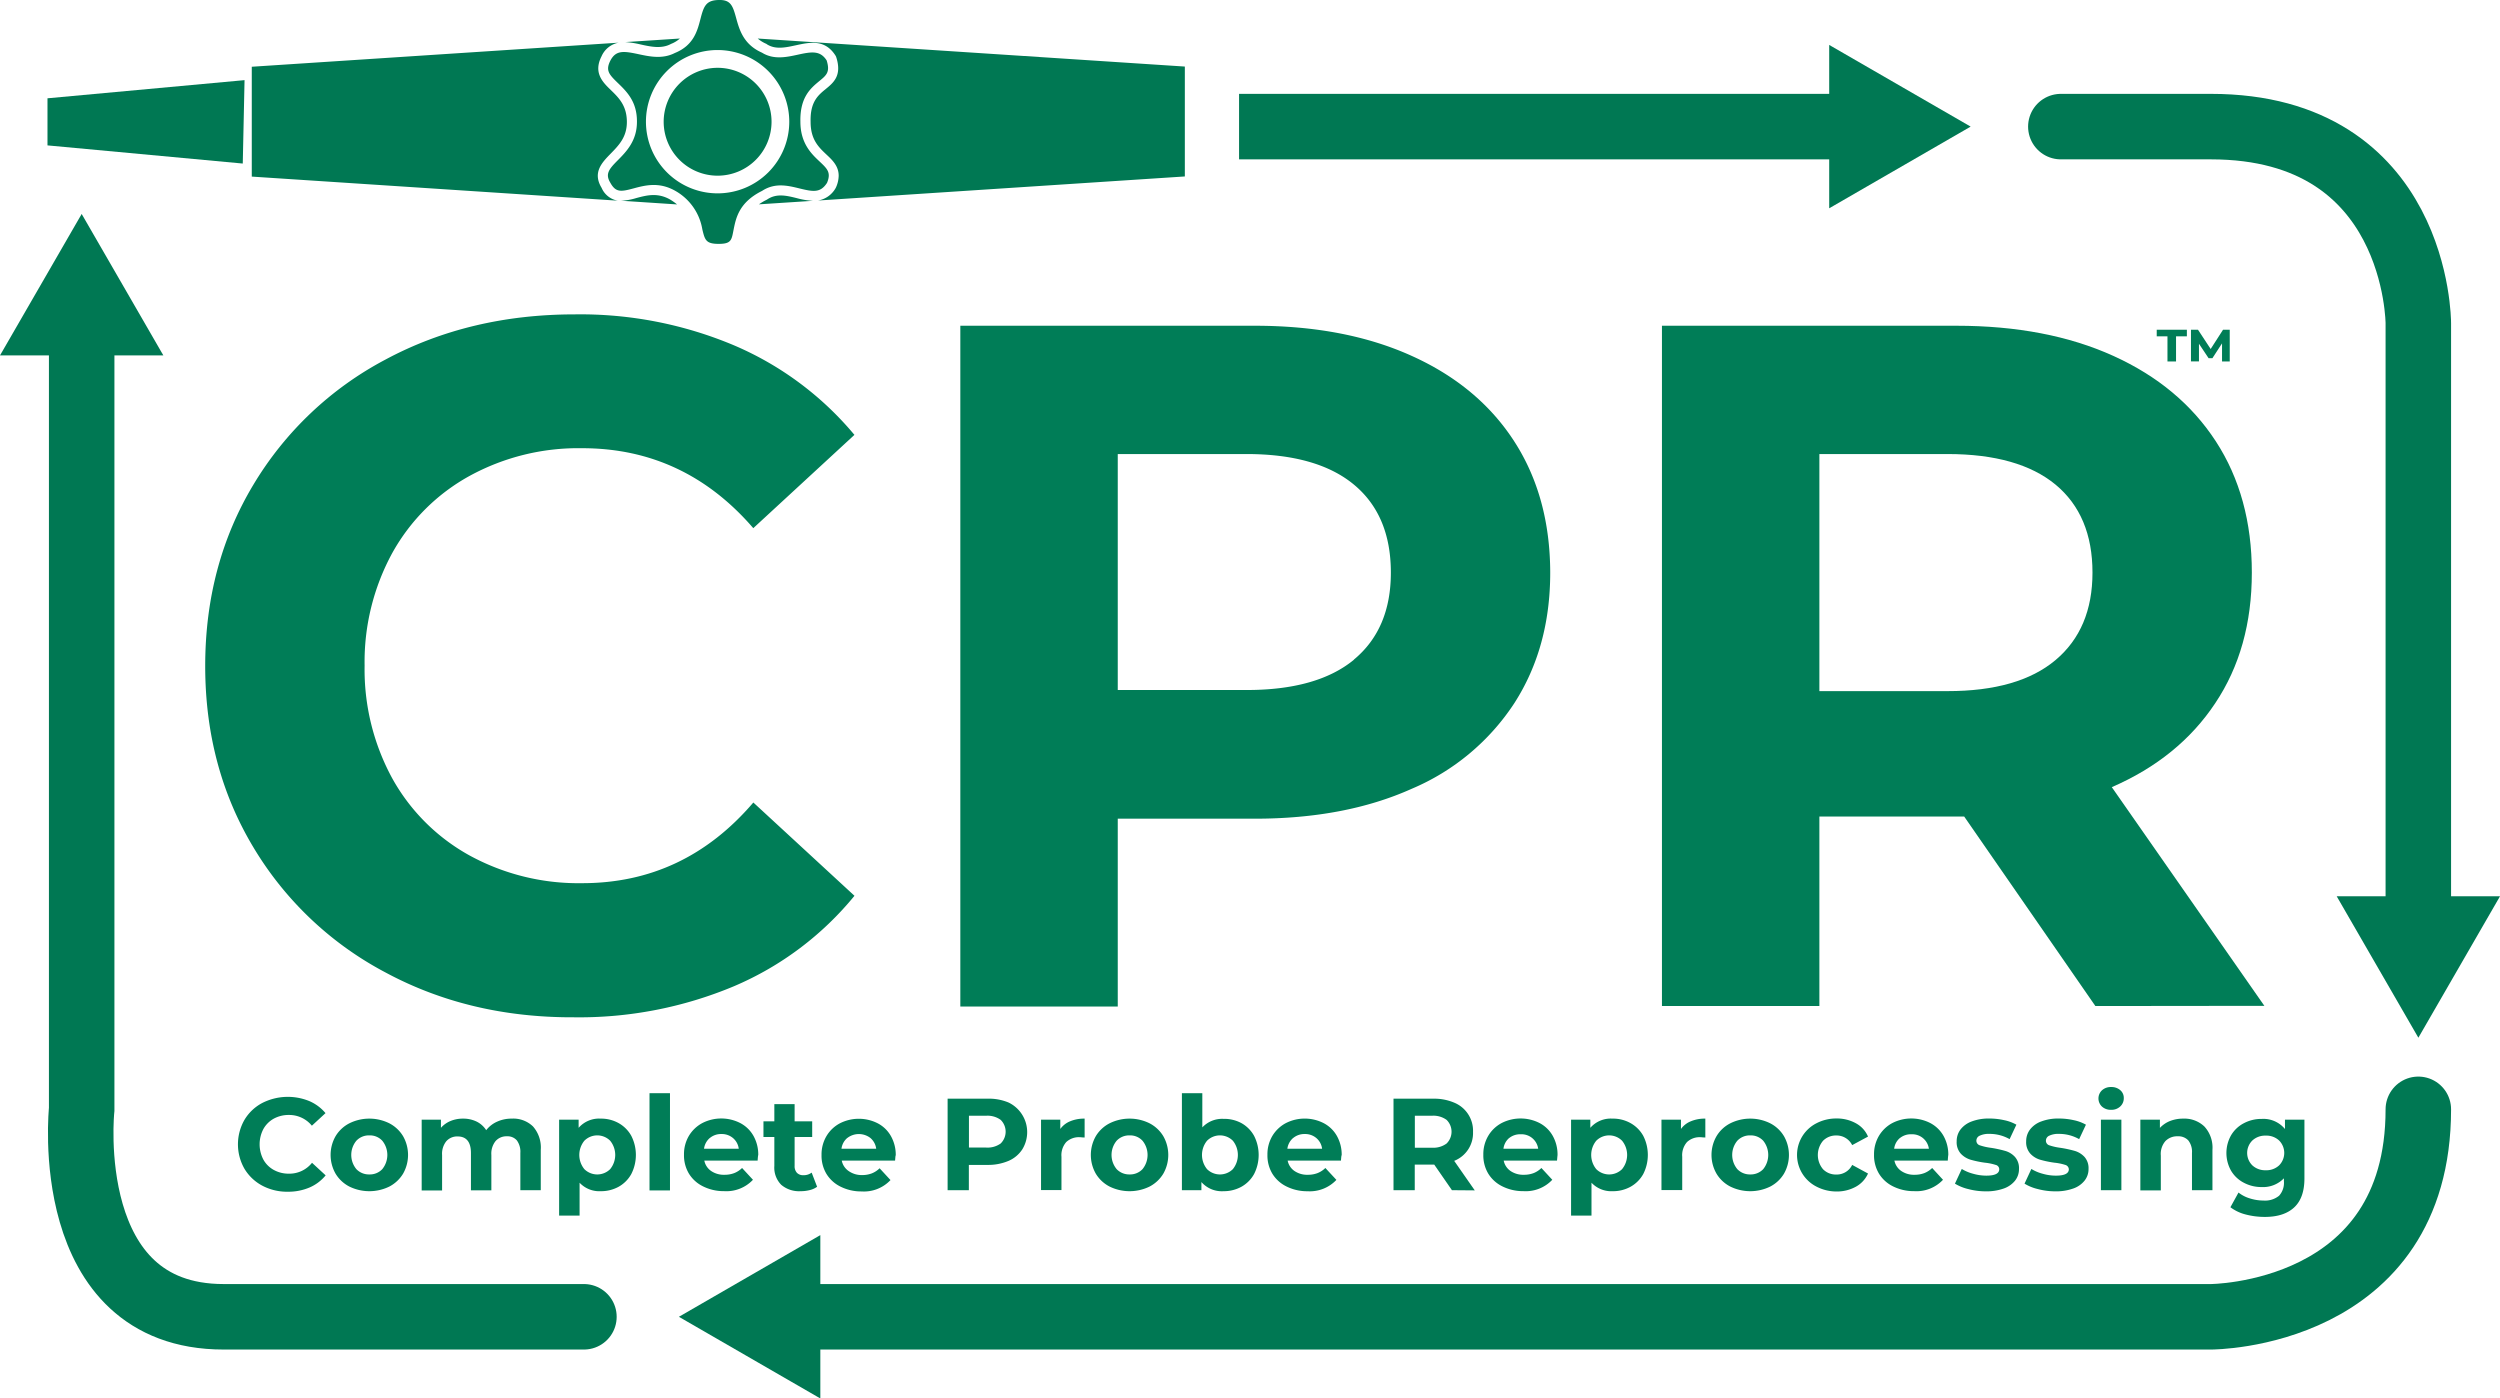 <svg xmlns="http://www.w3.org/2000/svg" viewBox="0 0 519.12 290.39"><defs><style>.cls-1{fill:#007853;}.cls-2{fill:#007d57;}.cls-3,.cls-4{fill:none;stroke:#007853;stroke-miterlimit:10;stroke-width:13.6px;}.cls-4{stroke-linecap:round;}</style></defs><title>cpr-logo</title><g id="Layer_2" data-name="Layer 2"><g id="Layer_1-2" data-name="Layer 1"><polygon class="cls-1" points="50.41 33.96 9.86 30.19 9.86 20.41 50.78 16.64 50.41 33.96"/><path class="cls-1" d="M159.3,41.42l-.12.07a11.52,11.52,0,0,0-1.59.94l11.23-.73a15.13,15.13,0,0,1-3.34-.55C163.3,40.61,161.25,40.11,159.3,41.42Z"/><path class="cls-1" d="M132.07,41.14a12,12,0,0,1-3.13.54l11.65.77a12,12,0,0,0-1.41-1C136.55,39.94,134.27,40.55,132.07,41.14Z"/><path class="cls-1" d="M137.81,25.28A11.2,11.2,0,1,0,149,14.08,11.22,11.22,0,0,0,137.81,25.28Z"/><path class="cls-1" d="M145.45,3.93c-.63,2.45-1.41,5.49-5.31,7.07-2.57,1.32-5.22.75-7.56.25-3.05-.65-4.69-.89-5.85,1.36-1,2-.31,2.81,1.53,4.59s4,3.84,4,8v.1c0,3.94-2.2,6.19-4,8s-2.63,2.82-1.54,4.62c1.14,2.1,2.24,1.9,4.84,1.2,2.36-.63,5.29-1.42,8.68.52a11.3,11.3,0,0,1,5.6,8c.53,2.18.73,3,3.39,3s2.68-.8,3.11-3c.48-2.38,1.13-5.63,5.9-8,2.68-1.76,5.37-1.1,7.74-.52,2.82.69,4.37,1,5.75-1.15.89-2.14.07-2.91-1.53-4.42s-4-3.7-4-8.27c-.12-5.15,2.2-7,3.91-8.43,1.52-1.24,2.3-1.88,1.54-4.31-1.35-2.08-3.08-1.82-6-1.18-2.33.51-5,1.09-7.42-.42-3.87-1.71-4.71-4.79-5.39-7.27S151.72-.07,149.25,0C146.57.05,146.13,1.31,145.45,3.93Zm18.44,21.35A14.88,14.88,0,1,1,149,10.39,14.9,14.9,0,0,1,163.89,25.28Z"/><path class="cls-1" d="M124.92,39c-1.93-3.18.08-5.25,1.86-7.07s3.38-3.48,3.39-6.59h0c0-3.41-1.69-5.05-3.34-6.65s-3.67-3.56-1.92-7a4.83,4.83,0,0,1,3.55-2.83l-76.18,5V36.67l76,5A4.49,4.49,0,0,1,124.92,39Z"/><path class="cls-1" d="M159.27,9.21c1.77,1.11,3.81.67,6,.19,2.85-.62,6.07-1.33,8.26,2.21l.1.22c1.26,3.86-.56,5.34-2.16,6.65s-3.26,2.67-3.15,6.82c0,3.7,1.68,5.27,3.3,6.8,1.21,1.13,2.53,2.38,2.53,4.38a6.12,6.12,0,0,1-.55,2.41l-.08.16a5.16,5.16,0,0,1-3.68,2.59l76.19-5V13.82L157.34,8a6.81,6.81,0,0,0,1.8,1.11Z"/><path class="cls-1" d="M139.24,9.17l.09-.05A6.16,6.16,0,0,0,141.18,8l-11.34.74a18.83,18.83,0,0,1,3.17.49C135.13,9.7,137.31,10.17,139.24,9.17Z"/><path class="cls-2" d="M80.05,201.93a70,70,0,0,1-27.44-26q-10-16.65-10-37.63t10-37.64a70.09,70.09,0,0,1,27.44-26q17.46-9.37,39.25-9.38a82.2,82.2,0,0,1,33.19,6.46,66.48,66.48,0,0,1,24.93,18.56l-21,19.37Q142.1,93.08,120.91,93.07a47.07,47.07,0,0,0-23.4,5.75,40.92,40.92,0,0,0-16.05,16,47.22,47.22,0,0,0-5.75,23.41,47.22,47.22,0,0,0,5.75,23.41,41,41,0,0,0,16.05,16,47.18,47.18,0,0,0,23.4,5.75q21.19,0,35.52-16.75l21,19.37a65.35,65.35,0,0,1-25,18.77,83.09,83.09,0,0,1-33.29,6.46Q97.5,211.32,80.05,201.93Z"/><path class="cls-2" d="M293.14,73.9Q307,80.15,314.43,91.65t7.47,27.25q0,15.54-7.47,27.14a47.59,47.59,0,0,1-21.29,17.75Q279.31,170,260.55,170H232.1v39H199.41V67.64h61.14Q279.32,67.64,293.14,73.9Zm-12,63.06q7.67-6.36,7.67-18.06,0-11.91-7.67-18.27t-22.4-6.35H232.1v49h26.63Q273.46,143.31,281.13,137Z"/><path class="cls-2" d="M435.1,208.9l-27.24-39.35H377.79V208.9H345.1V67.64h61.14q18.78,0,32.59,6.26t21.29,17.75q7.47,11.5,7.47,27.25T460,146q-7.56,11.4-21.49,17.45l31.68,45.41Zm-8.27-108.27q-7.68-6.34-22.4-6.35H377.79v49.23h26.64q14.73,0,22.4-6.45t7.67-18.16Q434.5,107,426.83,100.63Z"/><path class="cls-2" d="M54.46,246.2a9.54,9.54,0,0,1-3.7-3.51,10.21,10.21,0,0,1,0-10.15,9.4,9.4,0,0,1,3.7-3.51,11.74,11.74,0,0,1,9.77-.39,9,9,0,0,1,3.36,2.5l-2.83,2.61A6.07,6.07,0,0,0,60,231.52a6.46,6.46,0,0,0-3.16.77,5.56,5.56,0,0,0-2.16,2.17,6.85,6.85,0,0,0,0,6.31,5.47,5.47,0,0,0,2.16,2.16,6.35,6.35,0,0,0,3.16.78,6,6,0,0,0,4.79-2.26l2.83,2.61a8.81,8.81,0,0,1-3.37,2.53,11.24,11.24,0,0,1-4.49.87A11,11,0,0,1,54.46,246.2Z"/><path class="cls-2" d="M72.55,246.39a7.2,7.2,0,0,1-2.87-2.68,7.86,7.86,0,0,1,0-7.78,7.14,7.14,0,0,1,2.87-2.68,9.34,9.34,0,0,1,8.29,0,7.17,7.17,0,0,1,2.86,2.68,7.86,7.86,0,0,1,0,7.78,7.24,7.24,0,0,1-2.86,2.68,9.43,9.43,0,0,1-8.29,0Zm6.83-3.62a4.67,4.67,0,0,0,0-5.9,3.51,3.51,0,0,0-2.68-1.11A3.57,3.57,0,0,0,74,236.87a4.63,4.63,0,0,0,0,5.9,3.6,3.6,0,0,0,2.69,1.1A3.54,3.54,0,0,0,79.38,242.77Z"/><path class="cls-2" d="M110.67,233.9a6.6,6.6,0,0,1,1.62,4.86v8.38h-4.24v-7.73a4,4,0,0,0-.72-2.6,2.55,2.55,0,0,0-2.06-.86,3,3,0,0,0-2.37,1,4.16,4.16,0,0,0-.87,2.87v7.35H97.79v-7.73c0-2.3-.93-3.46-2.78-3.46a3,3,0,0,0-2.34,1,4.16,4.16,0,0,0-.87,2.87v7.35H87.56V232.5h4v1.69a5.41,5.41,0,0,1,2-1.42,6.69,6.69,0,0,1,2.6-.49,6.36,6.36,0,0,1,2.8.61,5,5,0,0,1,2,1.79,5.84,5.84,0,0,1,2.27-1.77,7.15,7.15,0,0,1,3-.63A5.89,5.89,0,0,1,110.67,233.9Z"/><path class="cls-2" d="M128.47,233.22a6.78,6.78,0,0,1,2.62,2.64,8.73,8.73,0,0,1,0,7.92,6.78,6.78,0,0,1-2.62,2.64,7.55,7.55,0,0,1-3.72.93,5.61,5.61,0,0,1-4.4-1.76v6.83H116.1V232.5h4.05v1.69a5.65,5.65,0,0,1,4.6-1.91A7.45,7.45,0,0,1,128.47,233.22Zm-1.77,9.55a4.67,4.67,0,0,0,0-5.9,3.79,3.79,0,0,0-5.36,0,4.67,4.67,0,0,0,0,5.9,3.81,3.81,0,0,0,5.36,0Z"/><path class="cls-2" d="M134.87,227h4.25v20.19h-4.25Z"/><path class="cls-2" d="M157.32,241H146.25a3.44,3.44,0,0,0,1.41,2.15,4.66,4.66,0,0,0,2.78.79,5.52,5.52,0,0,0,2-.34,4.82,4.82,0,0,0,1.65-1.07l2.26,2.45a7.58,7.58,0,0,1-6,2.36,9.6,9.6,0,0,1-4.38-1,7.08,7.08,0,0,1-2.94-2.68,7.37,7.37,0,0,1-1-3.89,7.46,7.46,0,0,1,1-3.88,7.2,7.2,0,0,1,2.81-2.69,8.63,8.63,0,0,1,7.87,0,6.72,6.72,0,0,1,2.74,2.65,7.92,7.92,0,0,1,1,4C157.4,239.93,157.37,240.31,157.32,241Zm-9.93-4.7a3.51,3.51,0,0,0-1.2,2.23h7.21a3.47,3.47,0,0,0-1.2-2.22,3.58,3.58,0,0,0-2.39-.83A3.62,3.62,0,0,0,147.39,236.31Z"/><path class="cls-2" d="M169.67,246.43a4.3,4.3,0,0,1-1.53.69,7.54,7.54,0,0,1-1.92.23,5.69,5.69,0,0,1-4-1.33,5.07,5.07,0,0,1-1.43-3.92v-6h-2.26v-3.26h2.26v-3.57H165v3.57h3.65v3.26H165v6a2,2,0,0,0,.48,1.43,1.77,1.77,0,0,0,1.34.5,2.74,2.74,0,0,0,1.72-.54Z"/><path class="cls-2" d="M185.86,241H174.79a3.44,3.44,0,0,0,1.41,2.15A4.68,4.68,0,0,0,179,244a5.52,5.52,0,0,0,2-.34,4.82,4.82,0,0,0,1.65-1.07l2.26,2.45a7.58,7.58,0,0,1-6,2.36,9.6,9.6,0,0,1-4.38-1,7.08,7.08,0,0,1-2.94-2.68,7.37,7.37,0,0,1-1-3.89,7.47,7.47,0,0,1,1-3.88,7.1,7.1,0,0,1,2.8-2.69,8.65,8.65,0,0,1,7.88,0,6.7,6.7,0,0,1,2.73,2.65,7.92,7.92,0,0,1,1,4C185.94,239.93,185.92,240.31,185.86,241Zm-9.93-4.7a3.51,3.51,0,0,0-1.2,2.23h7.21a3.5,3.5,0,0,0-1.19-2.22,3.93,3.93,0,0,0-4.82,0Z"/><path class="cls-2" d="M209.41,228.93a6.82,6.82,0,0,1,2.87,9.73,6.43,6.43,0,0,1-2.87,2.4,10.78,10.78,0,0,1-4.39.83h-3.84v5.25h-4.41v-19H205A10.61,10.61,0,0,1,209.41,228.93Zm-1.62,8.51a3.43,3.43,0,0,0,0-4.9,4.65,4.65,0,0,0-3-.86h-3.59v6.61h3.59A4.65,4.65,0,0,0,207.79,237.44Z"/><path class="cls-2" d="M222.22,232.83a7.51,7.51,0,0,1,3-.55v3.92c-.47,0-.79-.06-.95-.06a3.87,3.87,0,0,0-2.86,1,4.12,4.12,0,0,0-1,3.06v6.91h-4.24V232.5h4v1.93A4.68,4.68,0,0,1,222.22,232.83Z"/><path class="cls-2" d="M230.41,246.39a7.2,7.2,0,0,1-2.87-2.68,7.86,7.86,0,0,1,0-7.78,7.14,7.14,0,0,1,2.87-2.68,9.34,9.34,0,0,1,8.29,0,7.17,7.17,0,0,1,2.86,2.68,7.86,7.86,0,0,1,0,7.78,7.24,7.24,0,0,1-2.86,2.68,9.43,9.43,0,0,1-8.29,0Zm6.83-3.62a4.67,4.67,0,0,0,0-5.9,3.51,3.51,0,0,0-2.68-1.11,3.57,3.57,0,0,0-2.69,1.11,4.63,4.63,0,0,0,0,5.9,3.6,3.6,0,0,0,2.69,1.1A3.54,3.54,0,0,0,237.24,242.77Z"/><path class="cls-2" d="M257.79,233.22a6.78,6.78,0,0,1,2.62,2.64,8.73,8.73,0,0,1,0,7.92,6.78,6.78,0,0,1-2.62,2.64,7.55,7.55,0,0,1-3.72.93,5.63,5.63,0,0,1-4.6-1.9v1.69h-4.05V227h4.24v7.1a5.65,5.65,0,0,1,4.41-1.77A7.45,7.45,0,0,1,257.79,233.22ZM256,242.77a4.7,4.7,0,0,0,0-5.9,3.79,3.79,0,0,0-5.36,0,4.67,4.67,0,0,0,0,5.9,3.81,3.81,0,0,0,5.36,0Z"/><path class="cls-2" d="M278.45,241H267.38a3.4,3.4,0,0,0,1.41,2.15,4.65,4.65,0,0,0,2.77.79,5.54,5.54,0,0,0,2-.34,4.82,4.82,0,0,0,1.65-1.07L277.5,245a7.59,7.59,0,0,1-6,2.36,9.6,9.6,0,0,1-4.38-1,7.08,7.08,0,0,1-2.94-2.68,7.37,7.37,0,0,1-1-3.89,7.47,7.47,0,0,1,1-3.88,7.2,7.2,0,0,1,2.81-2.69,8.63,8.63,0,0,1,7.87,0,6.72,6.72,0,0,1,2.74,2.65,7.92,7.92,0,0,1,1,4C278.53,239.93,278.5,240.31,278.45,241Zm-9.93-4.7a3.51,3.51,0,0,0-1.2,2.23h7.21a3.47,3.47,0,0,0-1.2-2.22,3.58,3.58,0,0,0-2.39-.83A3.62,3.62,0,0,0,268.52,236.31Z"/><path class="cls-2" d="M301.49,247.14l-3.67-5.31h-4.05v5.31h-4.41v-19h8.24a10.66,10.66,0,0,1,4.4.84,6.3,6.3,0,0,1,3.87,6.07,6.2,6.2,0,0,1-3.91,6l4.27,6.13Zm-1.11-14.6a4.65,4.65,0,0,0-3-.86h-3.59v6.64h3.59a4.59,4.59,0,0,0,3-.87,3.44,3.44,0,0,0,0-4.91Z"/><path class="cls-2" d="M323.31,241H312.24a3.44,3.44,0,0,0,1.41,2.15,4.68,4.68,0,0,0,2.78.79,5.58,5.58,0,0,0,2-.34,4.78,4.78,0,0,0,1.64-1.07l2.26,2.45a7.58,7.58,0,0,1-6,2.36,9.6,9.6,0,0,1-4.38-1,7.08,7.08,0,0,1-2.94-2.68,7.37,7.37,0,0,1-1-3.89,7.47,7.47,0,0,1,1-3.88,7.1,7.1,0,0,1,2.8-2.69,8.65,8.65,0,0,1,7.88,0,6.7,6.7,0,0,1,2.73,2.65,7.93,7.93,0,0,1,1,4Q323.4,240,323.31,241Zm-9.93-4.7a3.45,3.45,0,0,0-1.19,2.23h7.21a3.49,3.49,0,0,0-3.6-3A3.64,3.64,0,0,0,313.38,236.31Z"/><path class="cls-2" d="M338.59,233.22a6.81,6.81,0,0,1,2.63,2.64,8.73,8.73,0,0,1,0,7.92,6.81,6.81,0,0,1-2.63,2.64,7.49,7.49,0,0,1-3.71.93,5.65,5.65,0,0,1-4.41-1.76v6.83h-4.24V232.5h4v1.69a5.62,5.62,0,0,1,4.6-1.91A7.39,7.39,0,0,1,338.59,233.22Zm-1.77,9.55a4.67,4.67,0,0,0,0-5.9,3.79,3.79,0,0,0-5.36,0,4.67,4.67,0,0,0,0,5.9,3.81,3.81,0,0,0,5.36,0Z"/><path class="cls-2" d="M351.11,232.83a7.46,7.46,0,0,1,3-.55v3.92c-.47,0-.78-.06-.95-.06a3.85,3.85,0,0,0-2.85,1,4.12,4.12,0,0,0-1,3.06v6.91H345V232.5h4.05v1.93A4.65,4.65,0,0,1,351.11,232.83Z"/><path class="cls-2" d="M359.3,246.39a7.14,7.14,0,0,1-2.87-2.68,7.8,7.8,0,0,1,0-7.78,7.07,7.07,0,0,1,2.87-2.68,9.32,9.32,0,0,1,8.28,0,7.11,7.11,0,0,1,2.86,2.68,7.86,7.86,0,0,1,0,7.78,7.18,7.18,0,0,1-2.86,2.68,9.41,9.41,0,0,1-8.28,0Zm6.83-3.62a4.7,4.7,0,0,0,0-5.9,3.54,3.54,0,0,0-2.68-1.11,3.58,3.58,0,0,0-2.7,1.11,4.63,4.63,0,0,0,0,5.9,3.61,3.61,0,0,0,2.7,1.1A3.57,3.57,0,0,0,366.13,242.77Z"/><path class="cls-2" d="M377.17,246.39a7.38,7.38,0,0,1,0-13.14,8.92,8.92,0,0,1,4.21-1,8.11,8.11,0,0,1,4,1,5.66,5.66,0,0,1,2.51,2.76l-3.29,1.77a3.61,3.61,0,0,0-3.29-2,3.75,3.75,0,0,0-2.75,1.09,4.58,4.58,0,0,0,0,5.93,3.72,3.72,0,0,0,2.75,1.09,3.56,3.56,0,0,0,3.29-2l3.29,1.79a5.82,5.82,0,0,1-2.51,2.73,8.11,8.11,0,0,1-4,1A9,9,0,0,1,377.17,246.39Z"/><path class="cls-2" d="M404.45,241H393.37a3.45,3.45,0,0,0,1.42,2.15,4.65,4.65,0,0,0,2.77.79,5.58,5.58,0,0,0,2-.34,4.82,4.82,0,0,0,1.65-1.07l2.25,2.45a7.56,7.56,0,0,1-6,2.36,9.62,9.62,0,0,1-4.39-1,7.05,7.05,0,0,1-2.93-2.68,7.37,7.37,0,0,1-1-3.89,7.47,7.47,0,0,1,1-3.88,7.17,7.17,0,0,1,2.8-2.69,8.65,8.65,0,0,1,7.88,0,6.78,6.78,0,0,1,2.74,2.65,7.92,7.92,0,0,1,1,4C404.53,239.93,404.5,240.31,404.45,241Zm-9.93-4.7a3.42,3.42,0,0,0-1.2,2.23h7.21a3.49,3.49,0,0,0-3.59-3A3.62,3.62,0,0,0,394.52,236.31Z"/><path class="cls-2" d="M408.72,246.91a9.48,9.48,0,0,1-2.78-1.13l1.42-3.05a8.63,8.63,0,0,0,2.37,1,10,10,0,0,0,2.72.39c1.79,0,2.69-.44,2.69-1.33a.94.94,0,0,0-.74-.9,11.2,11.2,0,0,0-2.25-.46,20.89,20.89,0,0,1-3-.63,4.59,4.59,0,0,1-2-1.25,3.56,3.56,0,0,1-.85-2.55,4,4,0,0,1,.8-2.47,5.21,5.21,0,0,1,2.34-1.67,9.93,9.93,0,0,1,3.63-.6,14,14,0,0,1,3.09.34,8.71,8.71,0,0,1,2.54.94l-1.41,3a8.4,8.4,0,0,0-4.22-1.09,4.32,4.32,0,0,0-2,.38,1.13,1.13,0,0,0-.68,1,1,1,0,0,0,.74,1,11.82,11.82,0,0,0,2.34.52,24.52,24.52,0,0,1,2.93.64,4.39,4.39,0,0,1,2,1.24,3.52,3.52,0,0,1,.84,2.5,3.86,3.86,0,0,1-.81,2.42,5.24,5.24,0,0,1-2.38,1.65,10.65,10.65,0,0,1-3.72.58A14.17,14.17,0,0,1,408.72,246.91Z"/><path class="cls-2" d="M423.17,246.91a9.36,9.36,0,0,1-2.78-1.13l1.42-3.05a8.7,8.7,0,0,0,2.36,1,10,10,0,0,0,2.72.39c1.8,0,2.7-.44,2.7-1.33a1,1,0,0,0-.74-.9,11.18,11.18,0,0,0-2.26-.46,21,21,0,0,1-3-.63,4.54,4.54,0,0,1-2-1.25,3.56,3.56,0,0,1-.86-2.55,4,4,0,0,1,.81-2.47,5.16,5.16,0,0,1,2.34-1.67,9.93,9.93,0,0,1,3.63-.6,14.13,14.13,0,0,1,3.09.34,8.71,8.71,0,0,1,2.54.94l-1.41,3a8.43,8.43,0,0,0-4.22-1.09,4.32,4.32,0,0,0-2,.38,1.13,1.13,0,0,0-.68,1,1,1,0,0,0,.73,1,12,12,0,0,0,2.34.52,24.3,24.3,0,0,1,2.94.64,4.5,4.5,0,0,1,2,1.24,3.52,3.52,0,0,1,.84,2.5,3.81,3.81,0,0,1-.82,2.42,5.14,5.14,0,0,1-2.38,1.65,10.59,10.59,0,0,1-3.71.58A14.12,14.12,0,0,1,423.17,246.91Z"/><path class="cls-2" d="M436.47,229.78a2.32,2.32,0,0,1,0-3.38,2.7,2.7,0,0,1,1.91-.68,2.75,2.75,0,0,1,1.9.66A2.08,2.08,0,0,1,441,228a2.29,2.29,0,0,1-.73,1.75,2.64,2.64,0,0,1-1.9.7A2.7,2.7,0,0,1,436.47,229.78Zm-.22,2.72h4.25v14.64h-4.25Z"/><path class="cls-2" d="M457.73,233.91a6.48,6.48,0,0,1,1.68,4.85v8.38h-4.25v-7.73a3.81,3.81,0,0,0-.76-2.6,2.8,2.8,0,0,0-2.2-.86,3.39,3.39,0,0,0-2.56,1,4.07,4.07,0,0,0-.95,3v7.24h-4.25V232.5h4.06v1.71a5.76,5.76,0,0,1,2.09-1.43,7.43,7.43,0,0,1,2.75-.5A6,6,0,0,1,457.73,233.91Z"/><path class="cls-2" d="M478.51,232.5v12.19c0,2.68-.7,4.68-2.1,6s-3.44,2-6.12,2a15.56,15.56,0,0,1-4-.51,8.88,8.88,0,0,1-3.15-1.5l1.68-3.05a7,7,0,0,0,2.34,1.21,9.34,9.34,0,0,0,2.83.45,4.62,4.62,0,0,0,3.26-1,4,4,0,0,0,1-3v-.62a6,6,0,0,1-4.62,1.82,7.74,7.74,0,0,1-3.69-.89,6.59,6.59,0,0,1-2.65-2.48,7.47,7.47,0,0,1,0-7.4,6.62,6.62,0,0,1,2.65-2.49,7.74,7.74,0,0,1,3.69-.89,5.8,5.8,0,0,1,4.84,2.1V232.5ZM473.24,242a3.66,3.66,0,0,0,0-5.19,3.87,3.87,0,0,0-2.76-1,3.91,3.91,0,0,0-2.77,1,3.63,3.63,0,0,0,0,5.19,3.91,3.91,0,0,0,2.77,1A3.87,3.87,0,0,0,473.24,242Z"/><line class="cls-3" x1="384.8" y1="26.29" x2="257.29" y2="26.29"/><polygon class="cls-1" points="379.83 9.33 409.2 26.29 379.83 43.25 379.83 9.33"/><path class="cls-4" d="M502.16,191.07V67.1s0-40.81-43.07-40.81H427.93"/><polygon class="cls-1" points="519.12 186.11 502.17 215.48 485.21 186.11 519.12 186.11"/><path class="cls-4" d="M165.37,273.43H459.09s43.07,0,43.07-43.08"/><polygon class="cls-1" points="170.34 290.39 140.97 273.43 170.34 256.47 170.34 290.39"/><path class="cls-4" d="M121.25,273.43H46.43c-34,0-29.47-43.08-29.47-43.08V68.84"/><polygon class="cls-1" points="33.92 73.8 16.96 44.43 0 73.8 33.92 73.8"/><path class="cls-2" d="M447.84,68.47h6.26v1.37h-2.25v5.22h-1.78V69.84h-2.23Zm13.56,6.59,0-3.76-2,3.08h-.79l-2-3v3.67h-1.66V68.47h1.46l2.63,4,2.57-4H463l0,6.59Z"/></g></g></svg>